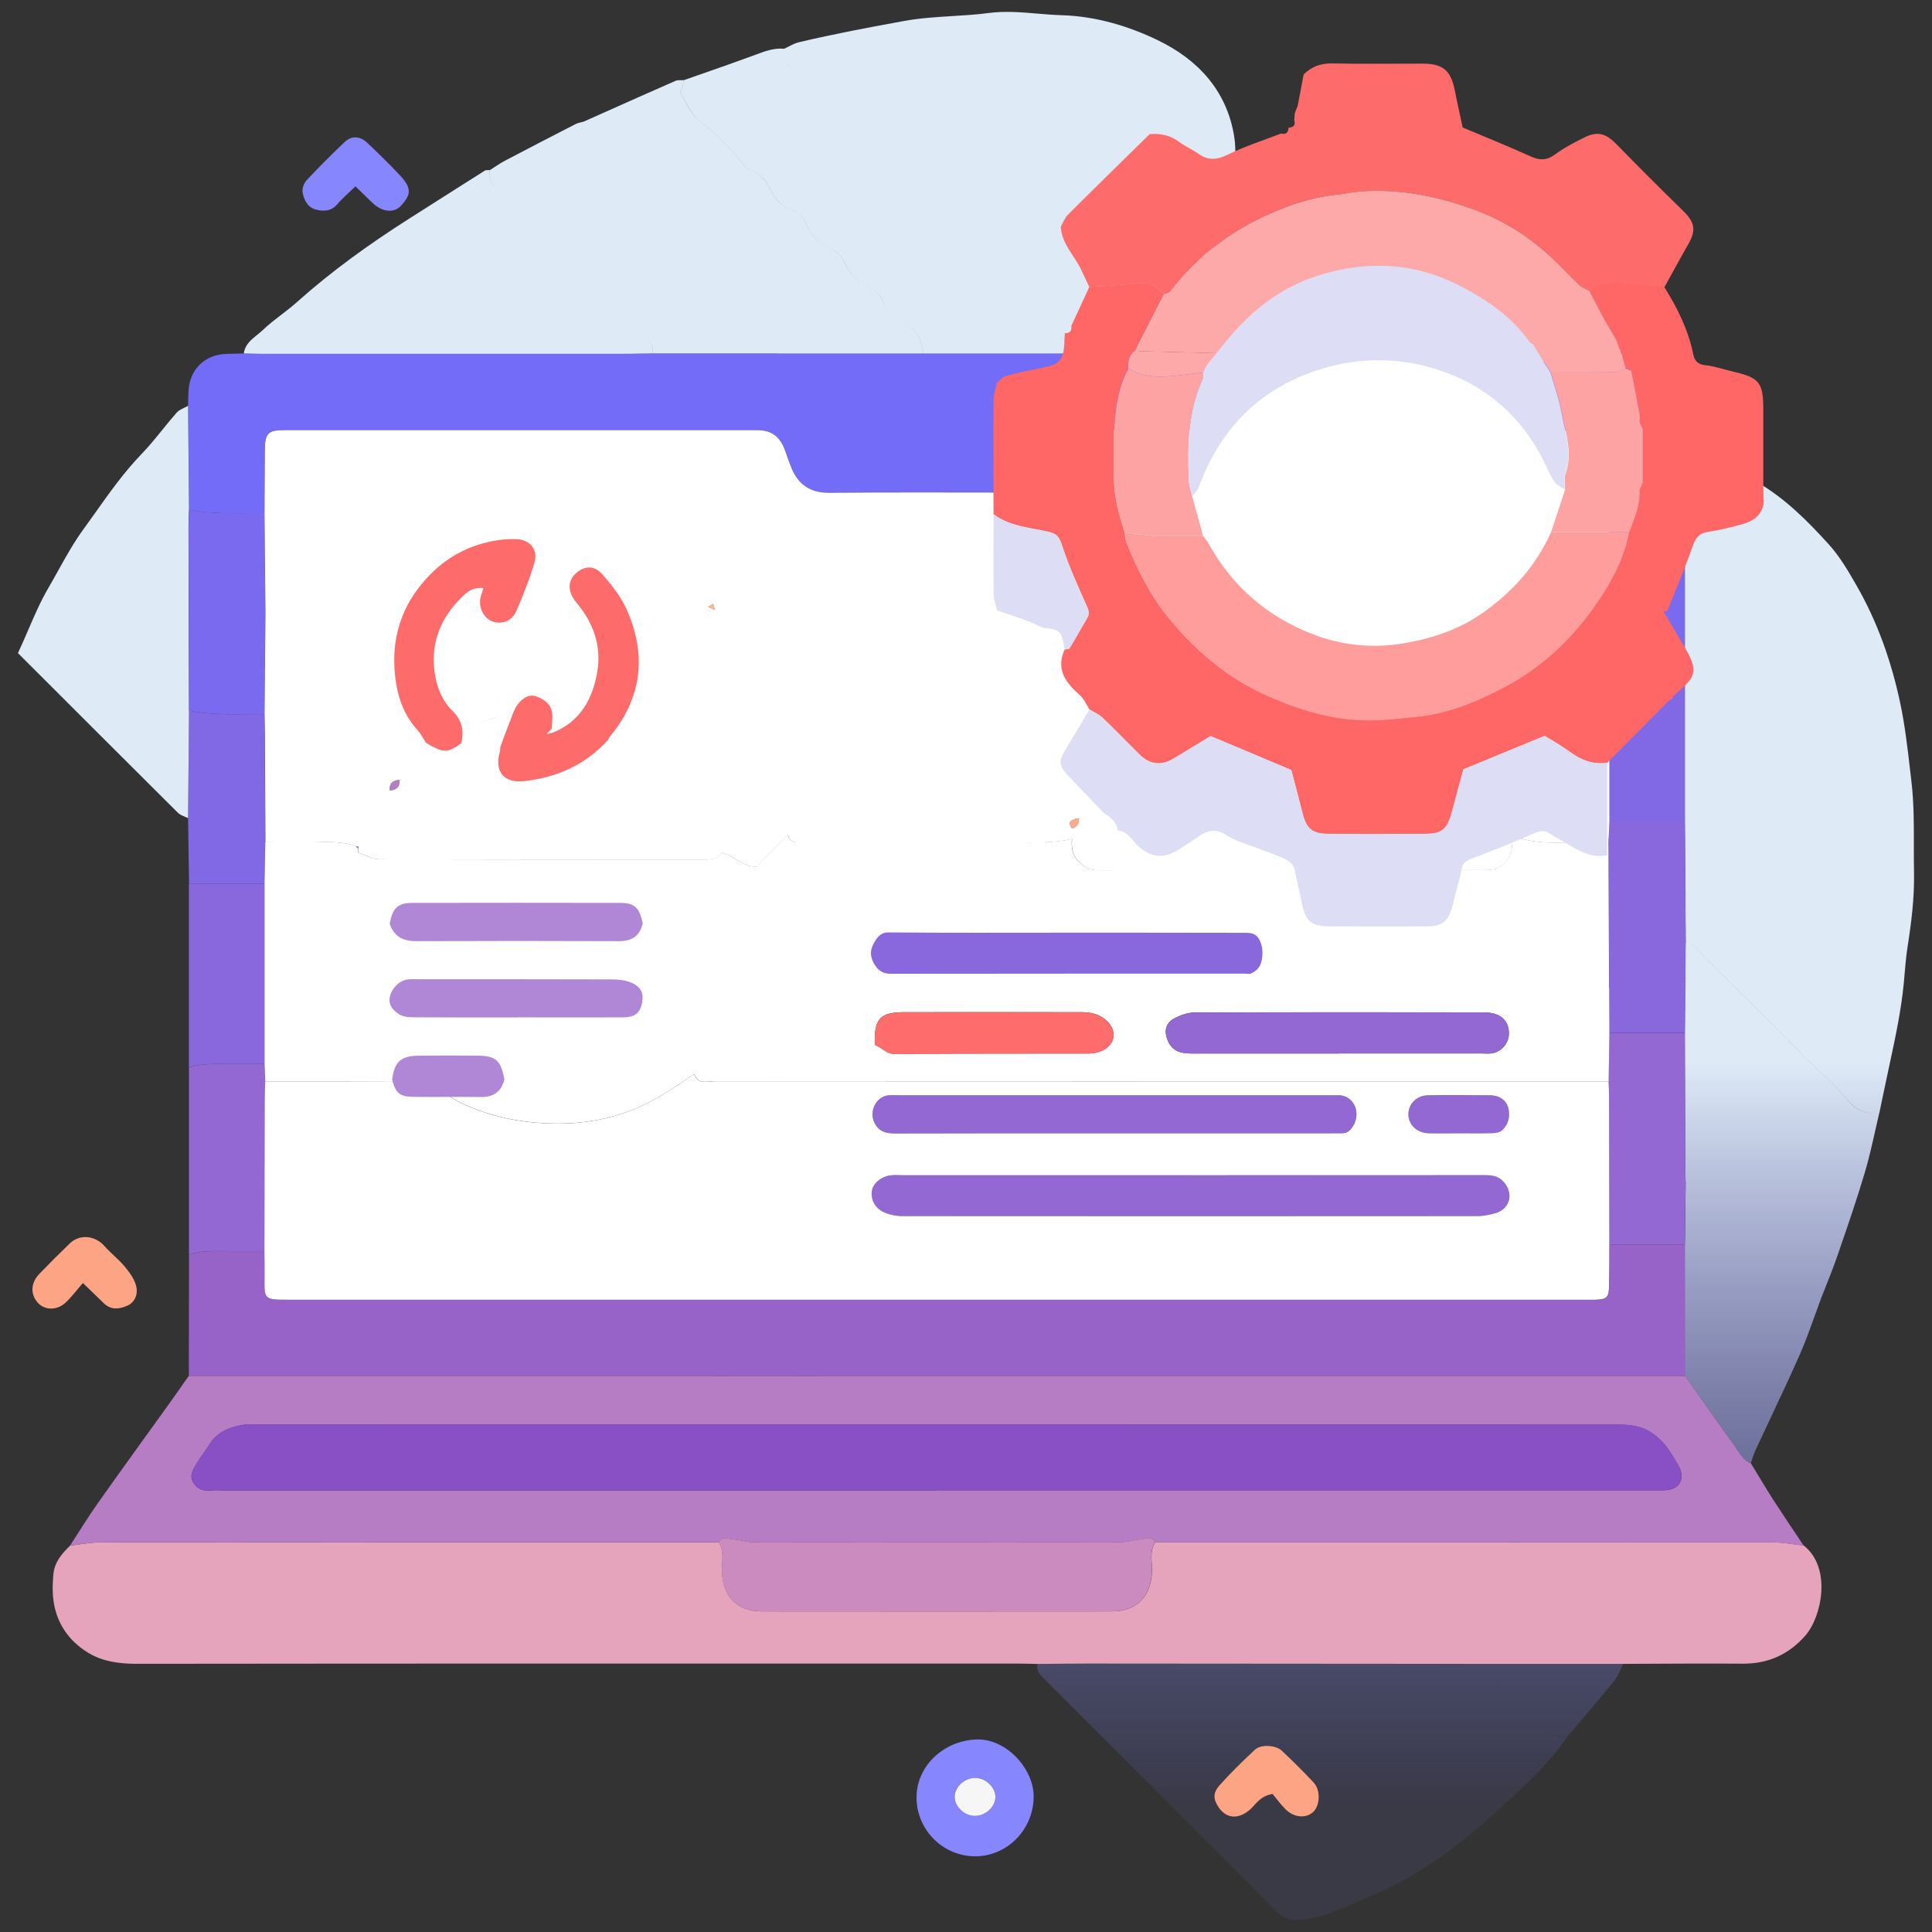<svg width="81" height="81" viewBox="0 0 81 81" fill="none" xmlns="http://www.w3.org/2000/svg">
<rect x="0" y="0" width="81" height="81" fill="#333333" stroke="none"/>
<g clip-path="url(#clip0_24_5480)">
<path d="M43.493 69.762C43.228 69.756 42.96 69.747 42.696 69.747C30.377 69.747 18.055 69.741 5.737 69.756C5 69.756 4.299 69.663 3.688 69.287C2.879 68.793 2.364 68.045 2.239 67.084C2.192 66.726 2.204 66.357 2.239 65.996C2.282 65.495 2.597 65.135 2.94 64.8C3.365 64.753 3.787 64.663 4.212 64.663C12.852 64.654 21.489 64.657 30.13 64.657C30.377 65.033 30.264 65.452 30.269 65.853C30.287 66.915 30.892 67.559 31.951 67.559C36.84 67.564 41.727 67.564 46.616 67.559C47.672 67.559 48.28 66.913 48.298 65.853C48.303 65.452 48.19 65.033 48.437 64.657C57.078 64.657 65.715 64.657 74.355 64.663C74.78 64.663 75.202 64.753 75.627 64.8C76.811 65.74 76.372 67.797 75.691 68.571C74.99 69.372 74.122 69.759 73.057 69.75C71.39 69.738 69.722 69.753 68.055 69.759C66.163 69.759 64.272 69.759 62.383 69.759C56.81 69.756 51.24 69.75 45.667 69.747C44.942 69.747 44.221 69.756 43.496 69.762H43.493Z" fill="#E6A4BC"/>
<path d="M30.127 64.657C21.486 64.657 12.849 64.657 4.209 64.663C3.784 64.663 3.362 64.753 2.937 64.8C3.324 64.206 3.694 63.598 4.101 63.022C5.102 61.605 6.124 60.199 7.137 58.788C7.399 58.421 7.658 58.051 7.917 57.682C15.829 57.682 23.745 57.684 31.657 57.684C44.654 57.684 57.651 57.685 70.648 57.682C71.332 58.651 72.01 59.626 72.702 60.586C72.903 60.865 73.054 61.2 73.404 61.346C73.724 61.869 74.035 62.396 74.367 62.914C74.777 63.548 75.202 64.174 75.621 64.803C75.196 64.756 74.774 64.666 74.349 64.666C65.709 64.657 57.072 64.66 48.432 64.66C48.263 64.375 48.007 64.529 47.788 64.544C47.532 64.561 47.276 64.654 47.023 64.654C41.861 64.66 36.698 64.66 31.535 64.654C31.279 64.654 31.026 64.561 30.77 64.544C30.552 64.529 30.296 64.375 30.127 64.66V64.657ZM39.198 62.48C49.22 62.48 59.243 62.48 69.263 62.48C69.431 62.48 69.6 62.483 69.772 62.48C70.429 62.463 70.694 61.977 70.348 61.407C70.15 61.081 69.961 60.74 69.705 60.464C69.484 60.225 69.201 60.004 68.902 59.89C68.579 59.765 68.203 59.73 67.854 59.73C48.801 59.725 29.751 59.725 10.699 59.725C10.553 59.725 10.405 59.707 10.262 59.727C9.657 59.821 9.107 60.013 8.766 60.583C8.606 60.848 8.403 61.087 8.248 61.351C8.106 61.596 7.922 61.855 8.1 62.154C8.263 62.428 8.522 62.524 8.842 62.489C9.034 62.466 9.229 62.486 9.421 62.486C19.348 62.486 29.271 62.486 39.198 62.486V62.48Z" fill="#B67CC4"/>
<path d="M7.885 17.012C7.89 16.794 7.89 16.576 7.905 16.36C7.963 15.47 8.603 14.859 9.497 14.838C9.738 14.832 9.98 14.827 10.221 14.818C10.486 14.824 10.751 14.835 11.016 14.835C16.007 14.835 21.001 14.835 25.991 14.835C26.448 14.835 26.908 14.824 27.365 14.818C29.108 14.818 30.851 14.818 32.595 14.818C34.629 14.818 36.663 14.818 38.697 14.818C40.731 14.818 42.766 14.818 44.8 14.818C45.766 14.818 46.735 14.818 47.701 14.818C47.966 14.824 48.234 14.835 48.499 14.835C55.279 14.835 62.06 14.835 68.838 14.835C69.251 14.835 69.652 14.835 69.999 15.126C70.429 15.49 70.662 15.932 70.659 16.503C70.656 17.35 70.668 18.197 70.674 19.043C70.659 19.576 70.648 20.108 70.633 20.641H67.473V18.176C67.118 18.121 66.821 18.039 66.527 18.037C59.991 18.028 53.455 18.031 46.921 18.031C46.185 18.031 45.914 18.234 45.65 18.936C45.542 19.227 45.425 19.515 45.289 19.794C45.009 20.365 44.564 20.673 43.909 20.65C43.522 20.635 43.135 20.65 42.748 20.65C40.085 20.65 37.422 20.635 34.76 20.659C33.98 20.664 33.479 20.33 33.185 19.637C33.075 19.372 32.99 19.099 32.889 18.831C32.679 18.287 32.324 18.034 31.748 18.034C25.139 18.034 18.53 18.034 11.924 18.034C11.223 18.034 11.106 18.165 11.1 18.901C11.094 19.771 11.089 20.644 11.086 21.514C10.032 21.505 8.973 21.581 7.928 21.369C7.914 19.916 7.899 18.464 7.887 17.012H7.885Z" fill="#726CF8"/>
<path d="M70.648 57.681C57.651 57.681 44.654 57.684 31.657 57.684C23.745 57.684 15.829 57.684 7.917 57.681C7.919 55.988 7.922 54.294 7.925 52.603C8.493 52.411 9.083 52.461 9.668 52.458C10.143 52.455 10.617 52.458 11.091 52.458C11.094 52.795 11.103 53.136 11.1 53.473C11.089 54.495 11.045 54.495 12.139 54.495C30.237 54.492 48.333 54.495 66.431 54.495C66.576 54.495 66.722 54.498 66.867 54.495C67.382 54.474 67.455 54.41 67.467 53.91C67.478 53.331 67.476 52.749 67.478 52.17C68.535 52.17 69.591 52.17 70.648 52.17C70.648 54.009 70.653 55.848 70.653 57.684L70.648 57.681Z" fill="#9863C9"/>
<path d="M11.089 52.455C10.614 52.455 10.14 52.455 9.666 52.455C9.081 52.458 8.493 52.408 7.922 52.6C7.922 49.984 7.922 47.371 7.922 44.755C8.493 44.565 9.081 44.615 9.666 44.612C10.14 44.609 10.614 44.612 11.089 44.612C11.1 44.853 11.109 45.098 11.121 45.34C11.115 45.578 11.103 45.817 11.1 46.058C11.094 48.191 11.091 50.325 11.089 52.458V52.455Z" fill="#9468D2"/>
<path d="M11.086 44.609C10.611 44.609 10.137 44.609 9.663 44.609C9.078 44.612 8.49 44.566 7.919 44.752C7.919 42.185 7.919 39.618 7.919 37.054C8.973 37.054 10.026 37.054 11.08 37.054V44.609H11.086Z" fill="#8967DC"/>
<path d="M11.086 37.057C10.032 37.057 8.979 37.057 7.925 37.057C7.911 36.138 7.899 35.218 7.885 34.298C7.899 32.797 7.911 31.295 7.925 29.794C8.97 30.006 10.029 29.93 11.086 29.939C11.091 30.201 11.097 30.466 11.1 30.728C11.109 32.255 11.115 33.786 11.123 35.314C11.112 35.896 11.1 36.475 11.089 37.057H11.086Z" fill="#8168E5"/>
<path d="M27.371 7.103C28.646 6.978 29.827 8.29 29.848 9.542C29.865 10.595 28.712 12.059 27.33 11.986C26.093 11.922 25.005 10.982 24.906 9.51C24.839 8.517 26.128 6.92 27.371 7.103ZM27.292 10.296C27.746 10.322 28.192 9.984 28.218 9.594C28.247 9.158 27.834 8.712 27.386 8.695C27.016 8.68 26.638 9.067 26.617 9.481C26.591 9.996 26.818 10.269 27.295 10.296H27.292Z" fill="#FE6D6B"/>
<path d="M43.336 75.419C43.269 76.81 42.151 77.837 40.865 77.826C39.538 77.814 38.444 76.737 38.426 75.39C38.409 74.048 39.556 72.989 40.912 72.928C42.221 72.867 43.409 74.237 43.333 75.419H43.336ZM40.889 74.54C40.443 74.54 40.033 74.912 40.024 75.326C40.015 75.733 40.432 76.129 40.868 76.132C41.313 76.132 41.724 75.759 41.732 75.346C41.741 74.939 41.325 74.543 40.889 74.54Z" fill="#8686FE"/>
<path fill-rule="evenodd" clip-rule="evenodd" d="M47.701 14.818H44.803L44.803 14.821H38.7C38.662 14.262 38.441 13.817 37.917 13.564C37.823 13.518 37.735 13.467 37.653 13.41C37.734 13.467 37.821 13.518 37.914 13.563C38.441 13.817 38.659 14.262 38.697 14.821H32.595C32.603 14.781 32.607 14.745 32.608 14.709C32.607 14.744 32.603 14.78 32.595 14.818H27.365C27.41 14.558 27.288 14.38 27.111 14.208C27.284 14.379 27.407 14.556 27.362 14.815L27.365 14.818C27.214 14.82 27.062 14.822 26.91 14.825L26.909 14.825C26.603 14.83 26.297 14.835 25.992 14.835H11.016C10.839 14.835 10.663 14.83 10.486 14.825H10.486H10.486H10.486H10.486H10.486H10.486C10.398 14.822 10.31 14.82 10.222 14.818C10.27 14.45 10.527 14.244 10.779 14.041C10.862 13.975 10.945 13.908 11.019 13.837C11.261 13.604 11.529 13.399 11.796 13.194L11.796 13.194L11.796 13.194L11.796 13.194L11.796 13.194L11.796 13.194L11.796 13.194C12.02 13.022 12.244 12.85 12.454 12.661C13.915 11.357 15.495 10.223 17.142 9.175C17.515 8.938 17.889 8.7 18.263 8.462L18.265 8.461L18.268 8.459L18.27 8.458L18.27 8.457L18.27 8.457L18.27 8.457L18.27 8.457L18.27 8.457L18.27 8.457C18.954 8.022 19.638 7.587 20.323 7.155C20.36 7.132 20.409 7.132 20.46 7.132C20.485 7.132 20.511 7.132 20.535 7.129C20.491 7.447 20.574 7.703 20.811 7.926C20.576 7.702 20.494 7.449 20.538 7.132C20.61 7.088 20.681 7.041 20.751 6.994C20.893 6.901 21.035 6.808 21.184 6.731C22.162 6.215 23.145 5.709 24.129 5.203C24.201 5.166 24.281 5.146 24.36 5.127L24.36 5.127C24.394 5.119 24.428 5.11 24.461 5.101L24.461 5.104C24.754 4.973 25.048 4.842 25.341 4.711L25.341 4.711C26.333 4.268 27.325 3.825 28.32 3.39C28.389 3.36 28.472 3.361 28.555 3.362C28.595 3.363 28.634 3.363 28.672 3.361L28.675 3.358C28.625 3.538 28.576 3.718 28.529 3.896C28.6 4.01 28.665 4.13 28.729 4.251L28.729 4.251C28.871 4.519 29.013 4.785 29.228 4.964C29.973 5.593 30.686 6.239 31.265 7.024C31.308 7.086 31.399 7.118 31.479 7.146L31.512 7.158C31.902 7.298 32.126 7.595 32.298 7.953C32.49 8.36 32.807 8.669 33.22 8.811C33.526 8.916 33.666 9.088 33.785 9.367C33.989 9.844 34.335 10.211 34.815 10.423C35.094 10.549 35.284 10.729 35.406 11.011C35.604 11.468 35.947 11.803 36.395 12.009C36.698 12.146 36.896 12.356 37.033 12.655C37.092 12.787 37.164 12.908 37.247 13.019C37.164 12.909 37.094 12.787 37.035 12.656C36.902 12.356 36.701 12.149 36.398 12.01C35.947 11.803 35.607 11.468 35.409 11.011C35.286 10.729 35.094 10.546 34.818 10.424C34.338 10.211 33.989 9.845 33.788 9.367C33.669 9.091 33.529 8.916 33.223 8.811C32.807 8.669 32.493 8.357 32.301 7.953C32.132 7.595 31.905 7.298 31.515 7.158L31.482 7.147C31.402 7.118 31.311 7.086 31.268 7.025C30.689 6.239 29.976 5.593 29.23 4.964C29.019 4.784 28.877 4.52 28.735 4.254C28.669 4.132 28.604 4.01 28.532 3.896C28.579 3.722 28.628 3.538 28.678 3.358C28.89 3.283 29.103 3.209 29.315 3.135L29.315 3.135C30.075 2.87 30.835 2.605 31.588 2.328L31.676 2.295C32.065 2.149 32.45 2.004 32.879 2.044L32.88 2.042C32.945 2.013 33.009 1.98 33.074 1.947L33.074 1.947C33.213 1.875 33.353 1.803 33.503 1.769C34.239 1.594 34.978 1.44 35.72 1.291C36.317 1.173 36.914 1.063 37.513 0.952L37.513 0.952L37.88 0.884C38.553 0.759 39.236 0.717 39.917 0.675C40.428 0.644 40.938 0.613 41.441 0.546C42.141 0.455 42.817 0.513 43.491 0.57C43.829 0.598 44.166 0.627 44.506 0.637C45.897 0.677 47.273 1.073 48.531 1.681C50.224 2.496 51.432 3.797 51.743 5.715C51.848 6.355 51.77 7.039 51.668 7.717C51.473 9.015 50.978 10.185 50.39 11.32C50.107 11.868 49.703 12.36 49.306 12.844L49.306 12.844L49.226 12.941C48.943 13.286 48.64 13.615 48.337 13.944L48.337 13.944C48.152 14.146 47.967 14.348 47.786 14.553C47.748 14.597 47.736 14.663 47.724 14.729C47.718 14.76 47.713 14.792 47.704 14.821L47.701 14.818ZM24.459 5.216C24.457 5.226 24.454 5.235 24.449 5.244C24.407 5.323 24.373 5.402 24.348 5.479C24.373 5.403 24.407 5.325 24.449 5.246C24.454 5.237 24.457 5.227 24.459 5.216ZM44.478 14.143C44.588 14.243 44.699 14.343 44.761 14.47C44.699 14.346 44.591 14.248 44.484 14.15L44.484 14.15C44.446 14.115 44.408 14.08 44.372 14.044L44.369 14.041L44.196 13.868L44.369 14.041C44.404 14.075 44.441 14.109 44.478 14.143ZM33.296 2.974L33.474 3.151L33.299 2.977C33.122 2.801 32.959 2.63 32.894 2.415C32.96 2.629 33.122 2.799 33.296 2.974ZM70.633 20.641C70.641 20.375 70.647 20.108 70.654 19.842C70.66 19.576 70.667 19.31 70.674 19.043C71.736 19.241 72.705 19.666 73.642 20.199C74.83 20.88 75.778 21.837 76.681 22.832C77.138 23.339 77.493 23.947 77.836 24.547C78.718 26.08 79.297 27.736 79.664 29.459C79.864 30.396 79.973 31.346 80.083 32.298L80.083 32.298L80.083 32.298L80.083 32.298L80.083 32.298L80.083 32.298L80.083 32.299L80.083 32.299L80.083 32.299L80.083 32.299C80.101 32.455 80.12 32.611 80.138 32.768C80.243 33.658 80.241 34.545 80.239 35.432C80.239 35.817 80.238 36.203 80.246 36.589C80.266 37.639 80.135 38.681 79.972 39.72C79.915 40.09 79.883 40.464 79.851 40.838L79.851 40.839C79.84 40.964 79.829 41.089 79.818 41.213C79.709 42.358 79.468 43.479 79.227 44.599L79.227 44.6L79.16 44.912C79.086 45.252 79.015 45.594 78.944 45.936L78.944 45.936L78.944 45.936L78.944 45.936L78.944 45.936L78.944 45.937L78.944 45.937L78.944 45.937L78.944 45.937C78.895 46.173 78.846 46.408 78.796 46.643L78.793 46.644C78.733 46.899 78.675 47.154 78.618 47.41L78.618 47.411C78.485 48.002 78.352 48.594 78.179 49.175C77.852 50.274 77.479 51.358 77.105 52.444L77.03 52.661C76.881 53.094 76.712 53.519 76.543 53.945L76.543 53.945L76.543 53.945L76.543 53.945L76.543 53.945L76.543 53.946C76.471 54.126 76.399 54.306 76.329 54.486L76.331 54.486C76.239 54.732 76.15 54.98 76.061 55.228L76.06 55.228C75.87 55.757 75.68 56.287 75.453 56.8C75.05 57.712 74.625 58.615 74.2 59.517L74.2 59.517L74.2 59.519C73.998 59.948 73.796 60.377 73.596 60.807C73.542 60.924 73.502 61.046 73.462 61.169L73.462 61.169C73.443 61.227 73.424 61.285 73.404 61.342C73.127 61.228 72.976 60.996 72.826 60.766C72.785 60.704 72.745 60.642 72.702 60.583C72.212 59.906 71.732 59.222 71.252 58.538C71.051 58.251 70.85 57.965 70.648 57.679C70.648 56.759 70.646 55.839 70.645 54.919C70.644 54 70.642 53.082 70.642 52.164C70.648 51.727 70.653 51.292 70.658 50.856V50.856C70.663 50.423 70.668 49.99 70.674 49.556L70.668 49.553C70.667 49.438 70.665 49.323 70.663 49.208C70.66 49.036 70.656 48.865 70.656 48.692C70.648 46.901 70.642 45.11 70.636 43.319L70.636 43.305C70.648 42.048 70.659 40.788 70.668 39.531L70.671 39.528L70.674 39.528L70.639 34.444V27.471V20.644L70.633 20.641ZM77.42 46.076C77.763 46.495 78.159 46.72 78.684 46.66C78.155 46.724 77.76 46.498 77.417 46.076C77.097 45.682 76.728 45.335 76.358 44.987L76.358 44.987L76.358 44.987L76.358 44.987L76.358 44.987L76.357 44.987L76.357 44.986C76.173 44.813 75.989 44.64 75.81 44.461C74.309 42.956 72.807 41.452 71.3 39.956C71.259 39.915 71.222 39.87 71.183 39.824L71.183 39.824C71.064 39.681 70.943 39.534 70.731 39.526C70.942 39.533 71.063 39.678 71.182 39.82C71.221 39.867 71.26 39.914 71.303 39.956C72.81 41.452 74.312 42.956 75.813 44.461C75.992 44.64 76.177 44.814 76.361 44.987L76.361 44.987C76.731 45.335 77.1 45.682 77.42 46.076ZM44.038 69.757L44.02 69.757C43.844 69.758 43.669 69.76 43.493 69.761H43.496C43.436 70.052 43.61 70.223 43.787 70.398L43.825 70.436C44.43 71.037 45.031 71.639 45.633 72.241L46.235 72.843C46.921 73.531 47.609 74.217 48.297 74.903L48.3 74.907L48.301 74.907C50.023 76.625 51.745 78.343 53.449 80.081C53.824 80.468 54.22 80.549 54.674 80.477C55.113 80.407 55.559 80.302 55.966 80.13L56.106 80.072L56.319 79.984C57.186 79.624 58.056 79.263 58.876 78.812C60.36 77.994 61.682 76.926 62.921 75.785L63.071 75.648L63.071 75.648C64.027 74.771 64.991 73.886 65.724 72.794C65.258 72.872 64.909 72.695 64.6 72.34C64.488 72.209 64.346 72.103 64.204 71.998L64.204 71.998L64.204 71.998L64.204 71.998L64.204 71.998L64.204 71.998L64.204 71.998L64.204 71.998L64.204 71.998C64.079 71.905 63.953 71.811 63.847 71.7C63.355 71.184 62.883 70.646 62.421 70.105C62.411 70.093 62.404 70.079 62.398 70.064C62.404 70.078 62.411 70.091 62.421 70.102C62.883 70.646 63.355 71.182 63.847 71.697C63.955 71.81 64.082 71.906 64.209 72.001C64.348 72.105 64.488 72.209 64.6 72.337C64.909 72.689 65.255 72.867 65.724 72.791L65.727 72.788L65.727 72.788C65.875 72.616 66.024 72.445 66.172 72.27C66.306 72.111 66.44 71.953 66.575 71.795C66.958 71.344 67.34 70.894 67.709 70.431C67.813 70.299 67.882 70.139 67.95 69.98C67.983 69.904 68.015 69.829 68.052 69.756H62.38C62.381 69.767 62.382 69.778 62.382 69.789C62.382 69.779 62.381 69.769 62.38 69.758H62.371H62.363H62.354H62.345H62.336H62.328H62.319H62.31H62.301C56.755 69.753 51.211 69.747 45.664 69.747C45.121 69.747 44.58 69.752 44.038 69.757ZM53.514 75.414L53.513 75.413C53.458 75.344 53.404 75.276 53.35 75.212H53.347C52.942 75.285 52.752 75.495 52.578 75.687C52.524 75.747 52.471 75.806 52.413 75.858C51.86 76.356 51.275 76.228 50.972 75.561C50.83 75.253 50.975 75.017 51.132 74.843C51.601 74.325 52.101 73.833 52.611 73.355C52.861 73.123 53.484 73.157 53.743 73.402C54.197 73.833 54.642 74.275 55.073 74.732C55.372 75.049 55.343 75.704 55.049 75.972C54.75 76.245 54.249 76.207 53.897 75.858C53.758 75.719 53.634 75.564 53.515 75.415L53.515 75.415L53.514 75.414ZM7.925 21.369C7.914 19.916 7.899 18.464 7.885 17.012L7.882 17.018C7.833 17.046 7.78 17.07 7.727 17.095L7.727 17.095C7.608 17.151 7.489 17.207 7.41 17.297C7.199 17.535 6.999 17.783 6.798 18.03L6.798 18.03L6.798 18.03L6.798 18.03L6.798 18.03C6.518 18.376 6.238 18.722 5.929 19.041C5.2 19.797 4.598 20.646 3.995 21.496L3.995 21.496C3.828 21.731 3.66 21.967 3.49 22.201C3.093 22.747 2.767 23.333 2.441 23.919C2.306 24.162 2.172 24.404 2.032 24.643C1.697 25.217 1.438 25.819 1.179 26.421C1.04 26.743 0.902 27.064 0.752 27.381C3.013 29.642 5.234 31.863 7.46 34.077C7.536 34.151 7.64 34.195 7.744 34.238C7.792 34.258 7.84 34.278 7.885 34.301C7.892 33.551 7.899 32.8 7.905 32.05L7.905 32.049L7.905 32.049L7.905 32.049V32.049C7.912 31.298 7.918 30.547 7.925 29.797L7.925 29.77L7.925 29.77C7.917 27.232 7.908 24.698 7.902 22.16C7.902 21.972 7.91 21.785 7.917 21.597C7.92 21.521 7.923 21.445 7.925 21.369Z" fill="url(#paint0_linear_24_5480)"/>
<path d="M14.904 7.813C14.613 8.095 14.357 8.308 14.144 8.561C13.88 8.875 13.533 8.867 13.219 8.779C12.899 8.692 12.739 8.372 12.686 8.063C12.66 7.903 12.742 7.673 12.858 7.554C13.367 7.007 13.9 6.477 14.441 5.962C14.738 5.68 15.087 5.695 15.399 5.988C15.873 6.437 16.339 6.891 16.784 7.368C17.334 7.956 17.162 8.223 16.825 8.611C16.531 8.951 16.027 8.896 15.623 8.512C15.399 8.299 15.183 8.084 14.904 7.813Z" fill="#8686FE"/>
<path d="M3.476 53.791C3.196 54.108 2.995 54.384 2.748 54.614C2.39 54.946 1.889 54.937 1.601 54.635C1.27 54.285 1.278 53.794 1.642 53.415C2.061 52.979 2.489 52.551 2.925 52.132C3.347 51.727 3.988 51.797 4.383 52.245C4.648 52.545 4.974 52.795 5.23 53.104C5.425 53.334 5.617 53.599 5.699 53.881C5.812 54.268 5.641 54.608 5.344 54.739C5.009 54.888 4.663 54.934 4.36 54.646C4.101 54.396 3.842 54.146 3.476 53.791Z" fill="#FDA485"/>
<path d="M30.127 64.657C30.296 64.372 30.552 64.526 30.77 64.541C31.026 64.558 31.282 64.651 31.535 64.651C36.698 64.657 41.86 64.657 47.023 64.651C47.279 64.651 47.532 64.558 47.788 64.541C48.007 64.526 48.263 64.372 48.431 64.657C48.184 65.032 48.298 65.452 48.292 65.853C48.274 66.915 47.669 67.558 46.61 67.558C41.721 67.564 36.835 67.564 31.945 67.558C30.889 67.558 30.281 66.912 30.264 65.853C30.258 65.452 30.371 65.032 30.124 64.657H30.127Z" fill="#CC8BBE"/>
<path d="M39.198 62.48C29.271 62.48 19.348 62.48 9.421 62.48C9.226 62.48 9.031 62.463 8.842 62.483C8.522 62.521 8.263 62.425 8.1 62.149C7.922 61.852 8.106 61.59 8.248 61.346C8.402 61.078 8.609 60.842 8.766 60.577C9.107 60.01 9.657 59.818 10.262 59.722C10.405 59.698 10.553 59.719 10.699 59.719C29.751 59.719 48.801 59.719 67.854 59.724C68.206 59.724 68.579 59.759 68.902 59.885C69.201 60.001 69.484 60.219 69.705 60.458C69.961 60.734 70.15 61.075 70.348 61.401C70.694 61.971 70.429 62.457 69.772 62.475C69.603 62.48 69.434 62.475 69.262 62.475C59.24 62.475 49.217 62.475 39.198 62.475V62.48Z" fill="#894FC4"/>
<path d="M11.086 21.514C11.1 22.92 11.112 24.322 11.126 25.728C11.115 27.131 11.1 28.536 11.088 29.939C10.035 29.93 8.976 30.006 7.928 29.794C7.919 27.247 7.911 24.704 7.905 22.157C7.905 21.892 7.919 21.631 7.928 21.366C8.973 21.578 10.032 21.503 11.086 21.511V21.514Z" fill="#796AEF"/>
<path d="M67.435 25.728C67.444 24.296 67.449 22.864 67.458 21.43C67.458 21.168 67.467 20.906 67.473 20.641C68.526 20.641 69.58 20.641 70.633 20.641C70.633 22.917 70.633 25.193 70.633 27.468C69.58 27.468 68.523 27.468 67.47 27.468C67.458 26.886 67.444 26.307 67.432 25.725L67.435 25.728Z" fill="#796AEF"/>
<path d="M67.473 52.164C67.47 50.127 67.467 48.09 67.461 46.056C67.461 45.817 67.449 45.578 67.441 45.337C67.452 44.659 67.461 43.981 67.473 43.303C68.529 43.303 69.585 43.303 70.639 43.303C70.645 45.098 70.651 46.894 70.659 48.689C70.659 48.977 70.668 49.263 70.671 49.551C70.659 50.424 70.651 51.294 70.639 52.167C69.582 52.167 68.526 52.167 67.47 52.167L67.473 52.164Z" fill="#9468D2"/>
<path d="M70.639 43.303C69.582 43.303 68.526 43.303 67.473 43.303C67.47 42.68 67.467 42.054 67.464 41.431C67.455 39.345 67.447 37.255 67.438 35.169C67.449 34.927 67.461 34.686 67.473 34.441C68.529 34.441 69.582 34.441 70.639 34.441C70.65 36.135 70.662 37.831 70.674 39.525C70.662 40.782 70.65 42.042 70.642 43.3L70.639 43.303Z" fill="#8967DC"/>
<path d="M70.639 34.441C69.582 34.441 68.529 34.441 67.473 34.441C67.473 32.116 67.473 29.794 67.473 27.468C68.526 27.468 69.582 27.468 70.636 27.468C70.636 29.794 70.636 32.116 70.636 34.441H70.639Z" fill="#8168E5"/>
<path d="M53.35 75.212C52.817 75.308 52.66 75.643 52.416 75.858C51.86 76.356 51.278 76.228 50.975 75.561C50.835 75.25 50.978 75.017 51.135 74.843C51.601 74.322 52.101 73.833 52.614 73.356C52.864 73.123 53.486 73.158 53.745 73.402C54.2 73.833 54.648 74.275 55.075 74.732C55.375 75.049 55.346 75.704 55.052 75.972C54.752 76.245 54.252 76.21 53.9 75.858C53.696 75.654 53.524 75.419 53.353 75.212H53.35Z" fill="#FDA485"/>
<path d="M40.889 74.54C41.325 74.54 41.741 74.939 41.733 75.346C41.724 75.762 41.313 76.135 40.868 76.132C40.432 76.132 40.016 75.733 40.024 75.326C40.033 74.913 40.443 74.537 40.889 74.54Z" fill="#F6F6F6"/>
<path d="M29.981 25.577C29.882 25.533 29.786 25.487 29.687 25.443L29.897 25.315C29.926 25.402 29.952 25.49 29.981 25.577Z" fill="#FEB58F"/>
<path d="M49.997 49.265C54.063 49.265 58.128 49.265 62.194 49.263C62.517 49.263 62.805 49.274 63.043 49.548C63.465 50.025 63.323 50.656 62.709 50.854C62.464 50.933 62.197 50.982 61.94 50.985C53.906 50.991 45.871 50.991 37.836 50.985C37.559 50.985 37.257 50.924 37.012 50.802C36.701 50.645 36.511 50.333 36.544 49.97C36.576 49.615 36.954 49.315 37.361 49.274C37.53 49.257 37.699 49.271 37.871 49.271C41.913 49.271 45.955 49.271 49.994 49.271L49.997 49.265Z" fill="#9468D2"/>
<path d="M46.683 47.516C43.636 47.516 40.589 47.511 37.545 47.522C37.149 47.522 36.846 47.452 36.657 47.062C36.433 46.597 36.721 45.989 37.23 45.924C37.396 45.904 37.568 45.919 37.737 45.919C43.732 45.919 49.73 45.919 55.724 45.919C55.821 45.919 55.919 45.924 56.016 45.919C56.761 45.863 57.087 46.655 56.714 47.228C56.598 47.406 56.475 47.519 56.254 47.513C56.062 47.508 55.867 47.516 55.675 47.516C52.678 47.516 49.68 47.516 46.68 47.516H46.683Z" fill="#9468D2"/>
<path d="M61.204 47.516C60.768 47.516 60.334 47.525 59.898 47.516C59.415 47.505 59.054 47.164 59.048 46.733C59.042 46.291 59.388 45.933 59.871 45.925C60.742 45.91 61.612 45.91 62.482 45.925C62.875 45.93 63.163 46.146 63.239 46.466C63.32 46.815 63.241 47.144 62.977 47.391C62.886 47.476 62.718 47.505 62.581 47.511C62.121 47.525 61.661 47.516 61.204 47.516Z" fill="#9468D2"/>
<path d="M67.461 46.055C67.461 45.817 67.45 45.578 67.441 45.337C54.95 45.337 42.463 45.337 29.973 45.331C29.664 45.331 29.268 45.494 29.105 45.034C28.774 45.255 28.439 45.476 28.107 45.694C26.745 46.591 25.27 47.071 23.617 47.106C22.179 47.135 20.82 46.902 19.516 46.332C19.062 46.134 18.658 45.828 18.23 45.569C18.029 45.444 17.831 45.313 17.634 45.182C17.508 45.473 17.249 45.328 17.06 45.328C15.078 45.34 13.097 45.337 11.118 45.337C11.112 45.575 11.1 45.814 11.097 46.055C11.091 48.188 11.089 50.322 11.086 52.455C11.089 52.792 11.097 53.133 11.094 53.471C11.083 54.492 11.039 54.492 12.133 54.492C30.232 54.489 48.327 54.492 66.425 54.492C66.571 54.492 66.716 54.495 66.862 54.492C67.377 54.471 67.45 54.407 67.461 53.907C67.473 53.328 67.47 52.746 67.473 52.167C67.47 50.13 67.467 48.093 67.461 46.058V46.055ZM59.871 45.922C60.742 45.907 61.612 45.91 62.482 45.922C62.875 45.927 63.163 46.143 63.239 46.463C63.32 46.812 63.241 47.141 62.977 47.388C62.886 47.473 62.718 47.502 62.581 47.508C62.121 47.522 61.661 47.513 61.204 47.513C60.768 47.513 60.334 47.525 59.898 47.513C59.414 47.502 59.054 47.161 59.048 46.731C59.042 46.288 59.388 45.93 59.871 45.922ZM37.233 45.924C37.399 45.904 37.571 45.919 37.74 45.919C43.735 45.919 49.733 45.919 55.727 45.919C55.823 45.919 55.922 45.924 56.018 45.919C56.763 45.863 57.089 46.655 56.717 47.228C56.6 47.406 56.478 47.519 56.257 47.513C56.065 47.508 55.87 47.516 55.678 47.516C52.681 47.516 49.683 47.516 46.683 47.516C43.636 47.516 40.589 47.511 37.545 47.522C37.149 47.522 36.846 47.452 36.657 47.062C36.433 46.597 36.721 45.989 37.23 45.924H37.233ZM62.712 50.854C62.467 50.933 62.2 50.982 61.944 50.985C53.908 50.991 45.874 50.991 37.839 50.985C37.562 50.985 37.26 50.924 37.015 50.802C36.704 50.645 36.515 50.333 36.547 49.97C36.579 49.614 36.957 49.315 37.364 49.274C37.533 49.257 37.702 49.271 37.874 49.271H49.997C54.063 49.271 58.128 49.271 62.194 49.268C62.517 49.268 62.805 49.28 63.044 49.553C63.465 50.031 63.323 50.662 62.709 50.86L62.712 50.854Z" fill="white"/>
<path d="M67.461 41.431C67.452 39.345 67.444 37.255 67.435 35.169C67.161 35.218 66.885 35.311 66.614 35.305C65.537 35.291 64.44 35.46 63.401 35.023C63.401 35.145 63.401 35.265 63.399 35.387C63.384 36.015 62.947 36.475 62.336 36.475C56.894 36.478 51.45 36.475 46.008 36.484C45.717 36.484 45.524 36.382 45.306 36.202C44.96 35.916 44.907 35.567 44.942 35.169C44.139 35.355 43.324 35.314 42.512 35.314C39.66 35.314 36.809 35.314 33.957 35.314C33.788 35.314 33.619 35.311 33.45 35.314C33.223 35.32 33.092 35.206 33.022 35C32.589 35.442 32.158 35.884 31.724 36.327C31.297 36.359 30.985 36.091 30.645 35.902C30.528 35.838 30.398 35.797 30.272 35.745C30.086 36.013 29.81 36.036 29.519 36.036C24.973 36.036 20.427 36.039 15.882 36.021C15.594 36.021 15.305 35.841 15.017 35.742C15.017 35.687 15.02 35.628 15.023 35.573C14.985 35.541 14.947 35.506 14.913 35.474C14.502 35.329 14.083 35.297 13.65 35.302C12.809 35.317 11.965 35.308 11.123 35.308C11.112 35.89 11.1 36.469 11.089 37.051V44.606C11.1 44.848 11.112 45.092 11.121 45.334C13.102 45.334 15.084 45.34 17.063 45.325C17.252 45.325 17.508 45.471 17.637 45.179C17.834 45.307 18.032 45.441 18.233 45.566C18.658 45.825 19.065 46.131 19.519 46.329C20.823 46.899 22.182 47.132 23.62 47.103C25.273 47.068 26.748 46.588 28.11 45.692C28.445 45.473 28.776 45.249 29.108 45.031C29.271 45.491 29.667 45.328 29.976 45.328C42.466 45.334 54.953 45.334 67.444 45.334C67.455 44.656 67.464 43.978 67.476 43.3C67.473 42.677 67.47 42.051 67.467 41.428L67.461 41.431ZM46.269 44.018C46.089 44.114 45.862 44.167 45.658 44.167C42.952 44.175 40.248 44.161 37.542 44.187C37.166 44.19 36.995 43.931 36.678 43.803C36.643 42.703 36.884 42.438 37.932 42.435C40.397 42.429 42.859 42.435 45.324 42.435C45.74 42.435 46.124 42.517 46.432 42.828C46.822 43.221 46.764 43.754 46.269 44.021V44.018ZM62.523 44.167C62.38 44.181 62.232 44.167 62.086 44.167H56.135C54.08 44.167 52.023 44.167 49.968 44.167C49.538 44.167 49.159 44.097 48.964 43.637C48.787 43.221 48.862 42.88 49.27 42.677C49.517 42.552 49.808 42.45 50.082 42.45C54.121 42.435 58.16 42.438 62.2 42.444C62.924 42.444 63.3 42.805 63.256 43.407C63.23 43.78 62.895 44.129 62.52 44.164L62.523 44.167Z" fill="white"/>
<path d="M15.017 35.503C15.017 35.529 15.017 35.556 15.02 35.579C14.982 35.547 14.945 35.512 14.91 35.48C14.947 35.477 14.985 35.483 15.017 35.503Z" fill="#9879DF"/>
<path d="M45.236 34.299C45.254 34.52 45.158 34.665 44.948 34.735C44.759 34.488 44.832 34.377 45.236 34.299Z" fill="#FDAC8A"/>
<path d="M16.755 32.695C16.769 32.989 16.624 33.132 16.335 33.14C16.315 32.841 16.472 32.71 16.755 32.695Z" fill="#B67CC4"/>
<path d="M63.108 34.299C63.247 34.336 63.387 34.374 63.526 34.412C63.483 34.52 63.439 34.627 63.396 34.735C63.186 34.665 63.09 34.517 63.108 34.299Z" fill="#FDAC8A"/>
<path d="M44.762 39.103C47.253 39.103 49.747 39.103 52.238 39.109C52.381 39.109 52.541 39.121 52.66 39.222C52.887 39.417 52.977 39.834 52.907 40.215C52.843 40.584 52.648 40.724 52.445 40.812C52.349 40.852 52.238 40.82 52.133 40.82C47.206 40.82 42.282 40.82 37.356 40.826C37.056 40.826 36.806 40.73 36.611 40.337C36.491 40.096 36.48 39.86 36.599 39.618C36.762 39.287 36.94 39.089 37.233 39.092C39.742 39.115 42.248 39.103 44.756 39.103H44.762Z" fill="#8967DC"/>
<path d="M56.138 44.17C54.083 44.17 52.026 44.17 49.971 44.17C49.541 44.17 49.162 44.1 48.967 43.64C48.79 43.224 48.865 42.883 49.273 42.68C49.52 42.555 49.811 42.453 50.085 42.453C54.124 42.438 58.163 42.441 62.203 42.444C62.927 42.444 63.303 42.805 63.259 43.407C63.23 43.78 62.898 44.129 62.523 44.161C62.38 44.176 62.232 44.161 62.086 44.161C60.101 44.161 58.12 44.161 56.135 44.161L56.138 44.17Z" fill="#9468D2"/>
<path d="M36.678 43.806C36.643 42.706 36.884 42.441 37.932 42.438C40.397 42.432 42.859 42.438 45.324 42.438C45.74 42.438 46.124 42.52 46.432 42.831C46.822 43.224 46.764 43.756 46.269 44.024C46.089 44.12 45.862 44.173 45.658 44.173C42.952 44.181 40.248 44.167 37.542 44.193C37.166 44.196 36.995 43.937 36.678 43.809V43.806Z" fill="#FE6D6B"/>
<path d="M67.476 20.641V18.176C67.121 18.121 66.824 18.04 66.53 18.037C59.994 18.028 53.458 18.031 46.924 18.031C46.188 18.031 45.917 18.234 45.653 18.936C45.545 19.227 45.428 19.515 45.292 19.794C45.012 20.365 44.567 20.673 43.912 20.65C43.525 20.635 43.138 20.65 42.751 20.65C40.088 20.65 37.425 20.635 34.763 20.659C33.983 20.664 33.482 20.33 33.188 19.637C33.078 19.372 32.993 19.099 32.892 18.831C32.682 18.287 32.327 18.034 31.751 18.034C25.142 18.034 18.533 18.034 11.927 18.034C11.225 18.034 11.109 18.165 11.103 18.901C11.097 19.771 11.091 20.644 11.089 21.514C11.103 22.92 11.115 24.323 11.129 25.728C11.118 27.131 11.103 28.536 11.091 29.939C11.097 30.201 11.103 30.466 11.106 30.728C11.115 32.256 11.121 33.786 11.129 35.314C11.97 35.314 12.814 35.326 13.655 35.308C14.089 35.3 14.508 35.332 14.918 35.48C14.956 35.477 14.994 35.483 15.026 35.503C15.026 35.529 15.026 35.556 15.029 35.579C15.029 35.637 15.026 35.692 15.023 35.748C15.311 35.844 15.599 36.024 15.887 36.027C20.433 36.045 24.979 36.039 29.524 36.042C29.815 36.042 30.095 36.018 30.278 35.751C30.403 35.803 30.531 35.844 30.651 35.908C30.994 36.097 31.302 36.365 31.73 36.333C32.164 35.89 32.595 35.448 33.028 35.006C33.095 35.212 33.229 35.326 33.456 35.32C33.625 35.314 33.794 35.32 33.962 35.32C36.814 35.32 39.666 35.32 42.518 35.32C43.33 35.32 44.148 35.361 44.948 35.174C44.913 35.573 44.966 35.919 45.312 36.208C45.53 36.388 45.722 36.49 46.013 36.49C51.455 36.481 56.9 36.484 62.342 36.481C62.953 36.481 63.39 36.021 63.404 35.393C63.404 35.27 63.404 35.151 63.407 35.029C64.446 35.465 65.543 35.297 66.62 35.311C66.894 35.314 67.167 35.221 67.441 35.174C67.452 34.933 67.464 34.691 67.476 34.447C67.476 32.122 67.476 29.799 67.476 27.474C67.464 26.892 67.45 26.313 67.438 25.731C67.447 24.299 67.452 22.867 67.461 21.433C67.461 21.171 67.47 20.909 67.476 20.644V20.641ZM16.336 33.14C16.315 32.84 16.472 32.709 16.755 32.695C16.769 32.989 16.624 33.132 16.336 33.14ZM19.979 30.373C20.334 30.21 20.698 30.09 21.062 30.003C20.698 30.093 20.334 30.213 19.979 30.373ZM29.687 25.443C29.757 25.399 29.827 25.358 29.897 25.315C29.926 25.402 29.952 25.489 29.981 25.577C29.882 25.533 29.786 25.486 29.687 25.443ZM44.948 34.735C44.759 34.488 44.832 34.377 45.236 34.298C45.254 34.52 45.158 34.665 44.948 34.735ZM63.396 34.735C63.186 34.665 63.09 34.517 63.108 34.298C63.247 34.336 63.387 34.374 63.527 34.412C63.483 34.52 63.439 34.627 63.396 34.735Z" fill="white"/>
<path d="M25.491 31.027C24.545 32.063 23.349 32.599 21.975 32.75C21.123 32.843 20.721 32.346 20.954 31.531C20.974 31.464 20.971 31.388 20.977 31.316C21.126 30.914 21.271 30.512 21.428 30.117C21.507 29.919 21.574 29.703 21.699 29.54C21.894 29.287 22.168 29.081 22.502 29.203C22.843 29.328 23.14 29.555 23.157 29.977C23.166 30.169 23.139 30.361 23.131 30.553C23.058 30.629 22.982 30.702 22.91 30.777C22.994 30.76 23.075 30.739 23.16 30.722C24.338 30.259 24.859 29.287 25.046 28.132C25.22 27.055 24.868 26.098 24.164 25.26C23.745 24.762 23.806 24.25 24.263 23.944C24.612 23.711 24.953 23.726 25.287 24.116C25.66 24.549 26.032 25.015 26.265 25.533C27.126 27.454 26.923 29.264 25.552 30.905C25.523 30.94 25.511 30.99 25.491 31.033V31.027Z" fill="#FE6B6B"/>
<path d="M19.339 31.158C18.763 31.583 18.585 31.58 17.858 31.138C17.738 30.958 17.642 30.757 17.497 30.6C16.79 29.826 16.568 28.842 16.534 27.87C16.49 26.735 16.804 25.641 17.511 24.698C18.326 23.61 19.383 22.914 20.721 22.672C21.027 22.617 21.344 22.591 21.652 22.603C22.22 22.629 22.566 23.042 22.409 23.58C22.208 24.27 21.938 24.942 21.655 25.603C21.478 26.019 21.091 26.176 20.71 26.074C20.328 25.97 20.072 25.548 20.136 25.108C20.157 24.971 20.215 24.843 20.27 24.657C19.752 24.593 19.473 24.919 19.211 25.193C18.402 26.045 18.05 27.076 18.23 28.245C18.317 28.819 18.541 29.38 18.955 29.788C19.374 30.198 19.47 30.632 19.336 31.164L19.339 31.158Z" fill="#FE6B6B"/>
<path d="M26.943 38.728C26.818 39.249 26.489 39.461 25.956 39.458C23.116 39.447 20.273 39.447 17.433 39.458C16.88 39.458 16.516 39.252 16.338 38.728C16.455 38.085 16.673 37.858 17.255 37.855C20.18 37.849 23.105 37.849 26.029 37.855C26.608 37.855 26.829 38.082 26.946 38.725L26.943 38.728Z" fill="#AF87D6"/>
<path d="M21.702 42.657C20.253 42.657 18.803 42.662 17.354 42.651C17.148 42.651 16.906 42.63 16.74 42.526C16.501 42.374 16.28 42.162 16.341 41.815C16.399 41.478 16.694 41.143 17.043 41.073C17.229 41.038 17.427 41.056 17.619 41.056C20.299 41.056 22.979 41.053 25.66 41.062C25.916 41.062 26.192 41.088 26.425 41.181C26.864 41.356 26.995 41.62 26.923 42.025C26.841 42.47 26.626 42.651 26.116 42.654C24.644 42.659 23.172 42.654 21.699 42.654L21.702 42.657Z" fill="#AF87D6"/>
<path d="M21.146 45.264C21.012 45.779 20.683 46.003 20.148 45.994C19.208 45.977 18.265 46 17.325 45.986C16.752 45.977 16.592 45.831 16.44 45.264C16.537 44.516 16.801 44.269 17.558 44.26C18.379 44.251 19.199 44.251 20.023 44.26C20.794 44.266 20.998 44.455 21.149 45.264H21.146Z" fill="#AF87D6"/>
<path d="M50.16 22.451C50.006 21.887 49.852 21.319 49.697 20.755C49.794 20.612 49.927 20.484 49.986 20.327C50.949 17.734 52.701 15.988 55.381 15.184C56.912 14.725 58.472 14.713 59.967 15.12C62.217 15.732 63.94 17.111 64.99 19.244C65.136 19.541 65.264 19.852 65.45 20.123C65.549 20.268 65.75 20.341 65.904 20.449C65.747 20.926 65.593 21.401 65.436 21.875C65.389 22.017 65.34 22.16 65.29 22.3C64.638 23.761 63.602 24.901 62.31 25.806C61.286 26.525 60.142 26.91 58.885 27.122C57.473 27.363 56.129 27.203 54.866 26.703C52.954 25.946 51.429 24.645 50.419 22.809C50.349 22.681 50.248 22.57 50.16 22.451Z" fill="white"/>
<path d="M73.951 20.97C73.924 21.602 73.502 21.863 72.97 22C72.522 22.117 72.068 22.233 71.611 22.3C71.236 22.355 71.09 22.55 70.968 22.896C70.645 23.816 70.258 24.718 69.9 25.626C69.847 25.626 69.795 25.626 69.74 25.626C69.897 25.894 70.057 26.162 70.214 26.429C70.263 26.514 70.313 26.598 70.362 26.683C71.256 28.141 71.233 28.266 70.159 29.177C70.127 29.203 70.121 29.264 70.106 29.308C70.063 29.328 70.007 29.337 69.975 29.369C69.111 30.236 68.25 31.109 67.388 31.979C66.792 32.061 66.282 31.866 65.805 31.514C65.456 31.254 65.069 31.042 64.763 30.85C63.591 31.333 62.461 31.796 61.356 32.253C61.198 32.838 61.035 33.422 60.881 34.01C60.678 34.773 60.471 34.956 59.732 34.959C58.393 34.965 57.054 34.965 55.716 34.959C54.997 34.956 54.773 34.755 54.598 34.051C54.441 33.417 54.269 32.785 54.138 32.282C52.971 31.793 51.915 31.348 50.754 30.859C50.317 31.123 49.756 31.47 49.191 31.81C48.699 32.107 48.208 32.058 47.8 31.656C47.27 31.135 46.755 30.597 46.217 30.085C46.066 29.939 45.856 29.855 45.676 29.744C45.55 29.549 45.457 29.311 45.291 29.162C44.695 28.635 44.25 28.077 44.637 27.224C44.707 27.206 44.817 27.212 44.843 27.169C45.097 26.75 45.332 26.322 45.583 25.903C45.702 25.702 45.629 25.559 45.542 25.364C45.166 24.52 44.785 23.674 44.5 22.798C44.384 22.445 44.253 22.364 43.918 22.288C43.147 22.111 42.32 22.067 41.654 21.558C41.654 19.957 41.642 18.36 41.654 16.759C41.654 16.523 41.744 16.288 41.791 16.052C41.919 15.953 42.032 15.805 42.175 15.764C42.614 15.639 43.062 15.551 43.508 15.455C44.212 15.301 44.616 15.336 44.628 14.262C44.628 14.163 44.64 14.067 44.645 13.968C44.864 13.977 44.939 13.863 44.916 13.66C45.166 13.118 45.42 12.574 45.67 12.033C46.354 11.983 47.038 11.946 47.719 11.879C48.175 11.832 48.519 11.998 48.804 12.336C48.449 13.028 48.094 13.721 47.742 14.413C47.692 14.512 47.646 14.614 47.596 14.713C47.297 14.879 47.291 15.167 47.297 15.455C46.892 16.189 46.782 17.006 46.718 17.815C46.659 18.549 46.703 19.291 46.703 20.03C46.703 20.819 46.907 21.564 47.151 22.303C47.174 22.448 47.172 22.603 47.224 22.733C47.678 23.851 48.193 24.916 48.97 25.871C50.114 27.273 51.441 28.405 53.091 29.142C54.581 29.808 56.123 30.262 57.779 30.183C58.317 30.157 58.853 30.09 59.388 30.041C60.701 29.916 61.891 29.412 63.044 28.813C64.551 28.027 65.776 26.901 66.763 25.527C67.464 24.549 68.075 23.514 68.296 22.297C68.52 21.721 68.768 21.148 68.733 20.507C68.776 20.408 68.82 20.309 68.864 20.207C68.864 19.465 68.864 18.723 68.864 17.978C68.82 17.879 68.776 17.78 68.733 17.679C68.733 17.583 68.75 17.481 68.733 17.388C68.625 16.776 68.514 16.165 68.386 15.557C68.375 15.502 68.229 15.479 68.145 15.438C68.093 15.243 68.04 15.045 67.985 14.85C67.883 14.603 67.781 14.352 67.676 14.105C67.641 14.044 67.612 13.977 67.572 13.919C67.217 13.36 66.931 12.766 66.623 12.181C67.03 11.919 67.47 11.823 67.953 11.87C68.558 11.928 69.163 11.972 69.769 12.021C70.319 12.903 70.781 13.82 70.988 14.85C71.035 15.089 71.157 15.278 71.48 15.31C71.89 15.351 72.289 15.493 72.696 15.589C73.764 15.839 73.924 16.043 73.927 17.161C73.927 18.226 73.927 19.294 73.927 20.359C73.927 20.557 73.933 20.755 73.936 20.953L73.951 20.97Z" fill="#FE6766"/>
<path d="M69.783 12.039C69.178 11.989 68.573 11.946 67.968 11.887C67.487 11.841 67.045 11.937 66.638 12.199C66.495 12.117 66.326 12.059 66.21 11.948C65.832 11.594 65.479 11.209 65.104 10.851C64.132 9.932 63.02 9.23 61.757 8.774C60.244 8.226 58.696 7.912 57.081 8.026C56.74 8.049 56.406 8.13 56.068 8.162C54.857 8.282 53.728 8.701 52.663 9.236C51.249 9.946 50.041 10.962 49.066 12.228C49.017 12.292 48.897 12.306 48.81 12.344C48.525 12.007 48.181 11.841 47.724 11.887C47.044 11.957 46.36 11.992 45.676 12.042C45.562 11.803 45.449 11.567 45.338 11.329C45.056 10.717 44.512 10.232 44.474 9.504C44.573 9.335 44.64 9.134 44.774 9.001C45.909 7.868 47.055 6.748 48.199 5.625C48.65 5.584 49.063 5.668 49.439 5.951C49.692 6.14 49.989 6.265 50.248 6.448C50.655 6.736 51.016 6.707 51.47 6.486C52.189 6.134 52.957 5.89 53.705 5.599C53.911 5.651 54.01 5.558 54.025 5.354C54.232 5.342 54.325 5.246 54.261 5.034C54.269 4.935 54.278 4.836 54.287 4.737C54.328 4.638 54.365 4.536 54.406 4.437C54.491 3.998 54.572 3.559 54.657 3.122C54.988 2.793 55.37 2.651 55.853 2.659C57.116 2.686 58.379 2.665 59.639 2.668C60.5 2.668 60.826 2.953 60.995 3.797C61.102 4.347 61.228 4.891 61.324 5.345C62.331 5.77 63.262 6.143 64.176 6.559C64.557 6.731 64.851 6.728 65.2 6.472C65.573 6.195 65.994 5.98 66.411 5.77C66.981 5.485 67.324 5.59 67.775 6.05C68.692 6.99 69.618 7.918 70.558 8.832C71.058 9.321 71.122 9.644 70.779 10.243C70.438 10.837 70.115 11.439 69.783 12.036V12.039Z" fill="#FE6B6B"/>
<path d="M46.264 34.074C45.778 33.562 45.289 33.05 44.8 32.538C44.378 32.095 44.363 31.938 44.695 31.388C45.024 30.844 45.347 30.297 45.673 29.753C45.856 29.866 46.063 29.951 46.214 30.093C46.752 30.605 47.267 31.144 47.797 31.665C48.205 32.066 48.696 32.116 49.188 31.819C49.753 31.478 50.314 31.132 50.751 30.867C51.915 31.356 52.968 31.799 54.136 32.29C54.266 32.794 54.438 33.425 54.595 34.06C54.77 34.764 54.994 34.965 55.713 34.968C57.051 34.974 58.39 34.974 59.729 34.968C60.468 34.965 60.675 34.784 60.878 34.019C61.035 33.431 61.196 32.846 61.353 32.261C62.461 31.804 63.588 31.342 64.76 30.858C65.066 31.051 65.45 31.263 65.802 31.522C66.279 31.874 66.789 32.069 67.385 31.988C67.385 33.277 67.385 34.566 67.382 35.855C66.693 36.007 66.157 35.637 65.607 35.323C65.395 35.2 65.18 35.084 64.976 34.95C64.772 34.816 64.597 34.819 64.359 34.921C63.486 35.302 62.604 35.66 61.711 35.992C61.475 36.079 61.335 36.167 61.286 36.426C61.213 36.807 61.096 37.179 61.001 37.555C60.951 37.744 60.919 37.936 60.858 38.119C60.678 38.646 60.427 38.835 59.895 38.838C58.507 38.844 57.118 38.844 55.73 38.838C55 38.835 54.755 38.637 54.598 37.948C54.49 37.473 54.397 36.996 54.295 36.522C54.211 36.12 53.871 36.001 53.553 35.876C53.032 35.669 52.5 35.489 51.976 35.288C51.799 35.221 51.615 35.142 51.461 35.038C51.068 34.77 50.693 34.761 50.3 35.038C49.977 35.262 49.651 35.477 49.313 35.678C48.749 36.018 48.216 35.928 47.716 35.471C47.451 35.23 47.288 34.845 46.857 34.819C46.822 34.441 46.54 34.258 46.258 34.077L46.264 34.074Z" fill="#DDDEF5"/>
<path d="M68.302 22.311C68.081 23.525 67.47 24.564 66.769 25.542C65.782 26.913 64.557 28.039 63.049 28.827C61.9 29.427 60.709 29.93 59.394 30.055C58.859 30.105 58.323 30.172 57.785 30.198C56.129 30.277 54.587 29.823 53.097 29.156C51.447 28.417 50.12 27.285 48.976 25.885C48.196 24.931 47.681 23.863 47.23 22.748C47.177 22.617 47.18 22.46 47.157 22.317C47.564 22.367 47.969 22.445 48.376 22.46C49.063 22.483 49.75 22.466 50.437 22.466C50.521 22.579 50.617 22.687 50.684 22.812C51.659 24.584 53.129 25.836 54.974 26.566C56.19 27.046 57.488 27.201 58.85 26.971C60.061 26.764 61.166 26.395 62.153 25.702C63.396 24.829 64.4 23.726 65.025 22.317C66.12 22.317 67.211 22.317 68.305 22.317L68.302 22.311Z" fill="#FE9D9C"/>
<path d="M47.602 14.719C47.957 14.026 48.455 13.034 48.81 12.341C48.897 12.303 49.014 12.292 49.066 12.225C50.044 10.959 51.249 9.943 52.663 9.233C53.725 8.701 54.857 8.282 56.068 8.159C56.406 8.125 56.743 8.046 57.081 8.023C58.696 7.912 60.247 8.223 61.757 8.771C63.02 9.227 64.132 9.929 65.104 10.848C65.482 11.206 65.832 11.591 66.21 11.945C66.326 12.056 66.495 12.114 66.638 12.196C66.946 12.781 67.231 13.374 67.586 13.933C67.624 13.994 67.656 14.058 67.691 14.119C67.77 14.314 67.706 14.087 67.889 14.6C68.014 14.835 67.866 14.585 67.999 14.867C68.052 15.062 68.104 15.26 68.16 15.455C67.988 15.508 67.819 15.601 67.647 15.604C66.772 15.621 65.895 15.612 65.019 15.615C64.924 15.467 64.825 15.316 64.728 15.167" fill="#FEA9A9"/>
<path d="M51.01 14.803C50.963 14.902 50.492 15.519 50.442 15.615C50.3 15.633 50.154 15.653 50.012 15.668C49.095 15.767 48.172 15.962 47.302 15.458C47.297 15.167 47.302 14.882 47.602 14.716" fill="#FEA9A9"/>
<path d="M64.272 14.425C64.228 14.402 64.17 14.39 64.146 14.355C63.393 13.287 62.365 12.577 61.21 11.983C59.292 11 57.337 10.915 55.317 11.538C53.664 12.05 52.383 13.086 51.321 14.422" fill="#FEA9A9"/>
<path d="M65.014 15.615C65.89 15.615 66.766 15.621 67.641 15.604C67.813 15.601 67.982 15.508 68.154 15.455C68.238 15.493 68.384 15.519 68.395 15.575C68.523 16.183 68.634 16.794 68.742 17.405C68.759 17.498 68.742 17.6 68.742 17.696C68.855 17.952 68.742 17.696 68.873 17.996C68.873 18.738 68.873 19.48 68.873 20.225C68.742 20.525 68.907 20.234 68.742 20.525C68.776 21.165 68.529 21.735 68.305 22.314C67.211 22.314 66.12 22.314 65.025 22.314C65.072 22.178 65.118 22.041 65.165 21.904C65.316 21.444 65.468 20.988 65.619 20.528C65.619 20.306 65.567 20.065 65.636 19.867C65.951 18.982 65.631 18.139 65.479 17.292C65.377 16.724 65.174 16.177 65.017 15.618L65.014 15.615Z" fill="#FEA3A3"/>
<path d="M47.303 15.461C48.173 15.961 49.095 15.769 50.012 15.671C50.154 15.656 50.3 15.636 50.443 15.618C50.437 15.717 50.457 15.825 50.419 15.909C49.811 17.256 49.785 18.685 49.843 20.123C49.852 20.359 49.936 20.591 49.989 20.824C50.137 21.371 50.285 21.916 50.437 22.463C49.75 22.463 49.063 22.48 48.376 22.457C47.969 22.442 47.564 22.364 47.157 22.314C46.913 21.575 46.706 20.827 46.709 20.041C46.709 19.302 46.665 18.56 46.723 17.827C46.787 17.015 46.898 16.2 47.303 15.467V15.461Z" fill="#FEA3A3"/>
<path d="M44.634 27.233C44.517 26.491 44.459 26.421 43.883 26.331C43.834 26.331 43.784 26.331 43.735 26.331C43.522 26.232 43.316 26.118 43.1 26.04C42.67 25.88 42.233 25.74 41.8 25.591C41.75 25.359 41.66 25.123 41.657 24.89C41.642 23.784 41.657 22.678 41.657 21.57C42.323 22.079 43.15 22.122 43.921 22.3C44.253 22.376 44.387 22.457 44.503 22.809C44.788 23.685 45.169 24.532 45.545 25.376C45.632 25.574 45.705 25.716 45.586 25.914C45.332 26.334 45.1 26.764 44.846 27.18C44.82 27.224 44.71 27.218 44.64 27.236L44.634 27.233Z" fill="#DDDEF5"/>
<path d="M65.616 20.525C65.468 20.423 65.272 20.35 65.177 20.21C64.999 19.948 64.874 19.649 64.734 19.363C63.721 17.306 62.06 15.976 59.889 15.385C58.445 14.992 56.944 15.004 55.465 15.449C52.881 16.223 51.19 17.911 50.262 20.411C50.207 20.562 50.079 20.688 49.986 20.824C49.936 20.592 49.852 20.359 49.84 20.123C49.782 18.685 49.808 17.256 50.416 15.909C50.454 15.825 50.434 15.717 50.44 15.618C50.486 15.519 50.535 15.423 50.582 15.324C50.827 15.024 51.071 14.722 51.315 14.422C52.378 13.086 53.658 12.05 55.311 11.538C57.331 10.915 59.289 11 61.204 11.983C62.359 12.577 63.387 13.287 64.141 14.355C64.167 14.39 64.225 14.402 64.266 14.425C64.414 14.672 64.565 14.92 64.714 15.167C64.81 15.316 64.909 15.467 65.005 15.615C65.162 16.171 65.366 16.721 65.468 17.289C65.619 18.135 65.939 18.976 65.625 19.864C65.555 20.062 65.61 20.303 65.607 20.525H65.616Z" fill="#DDDEF5"/>
</g>
<defs>
<linearGradient id="paint0_linear_24_5480" x1="29.434" y1="44.564" x2="29.434" y2="75.467" gradientUnits="userSpaceOnUse">
<stop stop-color="#DEEAF6"/>
<stop offset="1" stop-color="#7373FE" stop-opacity="0.1"/>
</linearGradient>
<clipPath id="clip0_24_5480">
<rect width="79.491" height="80" fill="white" transform="translate(0.755 0.5)"/>
</clipPath>
</defs>
</svg>
